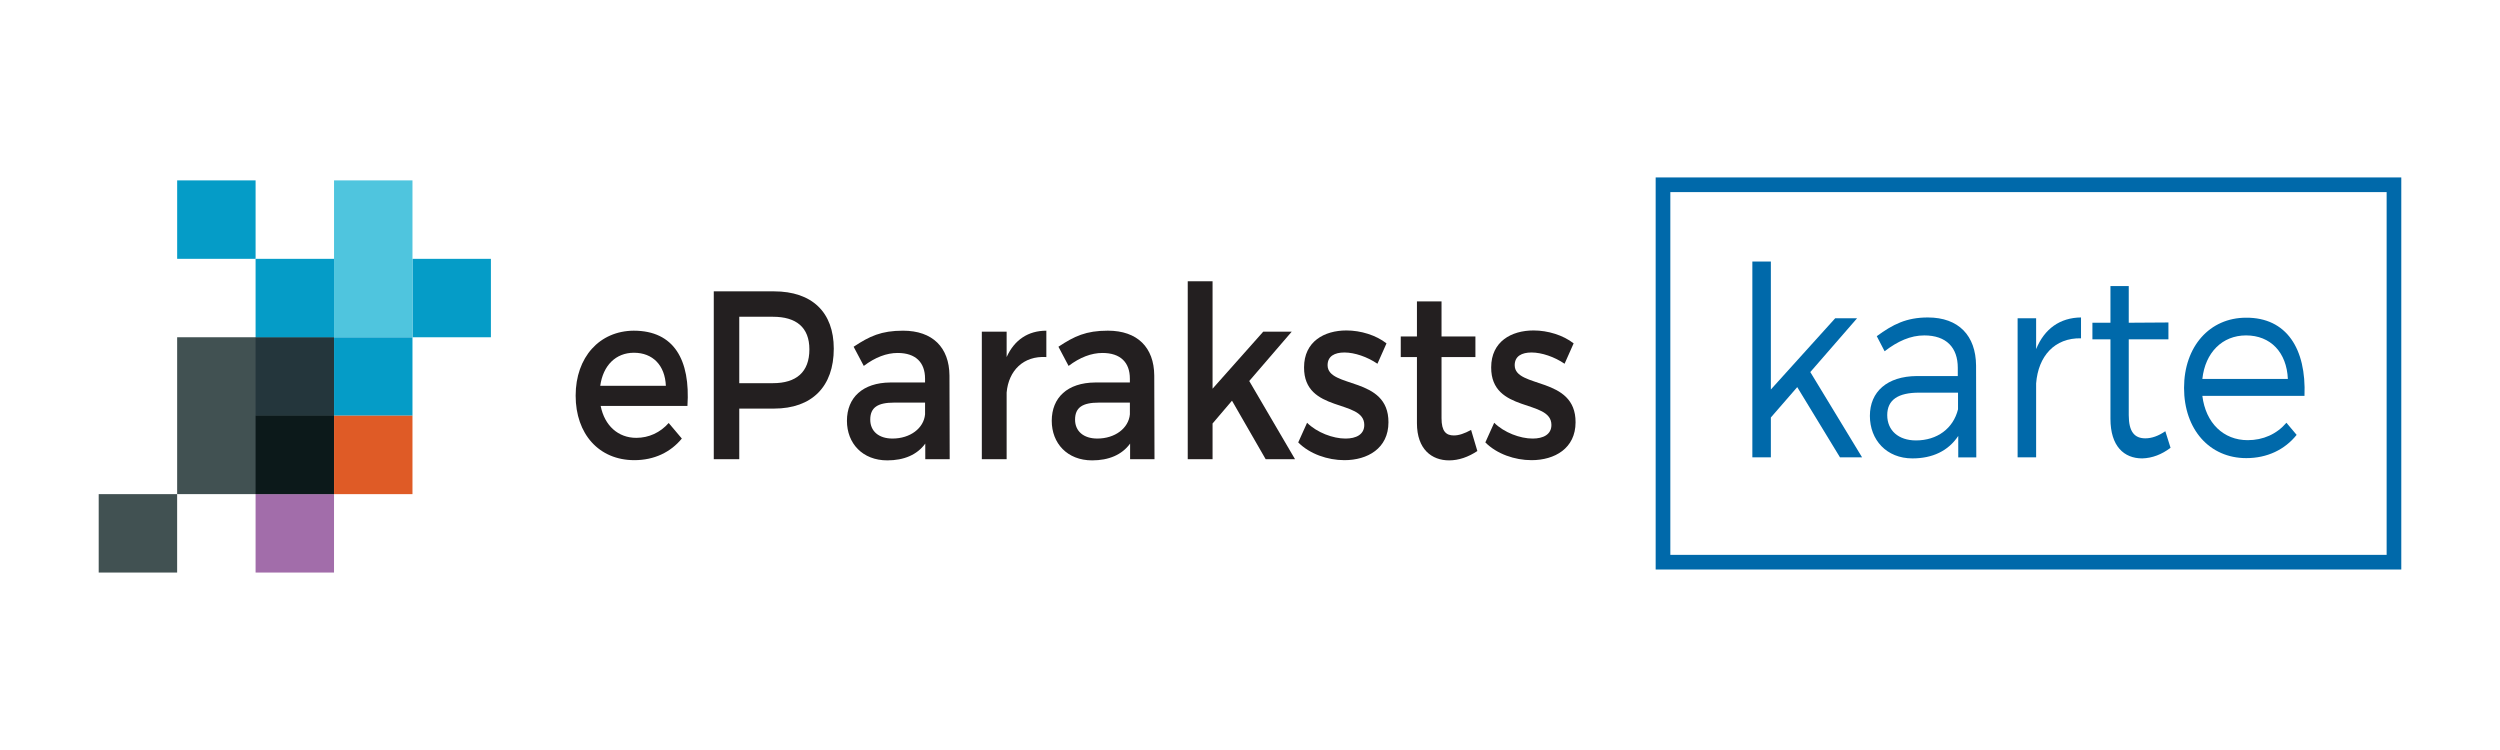 <?xml version="1.0" encoding="utf-8"?>
<!-- Generator: Adobe Illustrator 15.0.0, SVG Export Plug-In . SVG Version: 6.00 Build 0)  -->
<!DOCTYPE svg PUBLIC "-//W3C//DTD SVG 1.1//EN" "http://www.w3.org/Graphics/SVG/1.1/DTD/svg11.dtd">
<svg version="1.1" id="Layer_1" xmlns="http://www.w3.org/2000/svg" xmlns:xlink="http://www.w3.org/1999/xlink" x="0px" y="0px"
	 width="200px" height="60px" viewBox="0 0 200 60" enable-background="new 0 0 200 60" xml:space="preserve">
<g>
	<path fill="#0069AA" d="M132.453,14.195h59.65v31.366h-59.65V14.195z M133.627,44.389h57.304V15.368h-57.304V44.389z"/>
	<path fill="#231F20" d="M54.995,32.477h-6.941c0.311,1.574,1.398,2.551,2.849,2.551c1.002,0,1.917-0.422,2.592-1.188l1.052,1.244
		c-0.899,1.096-2.21,1.729-3.799,1.729c-2.831,0-4.696-2.092-4.696-5.16c0-3.088,1.917-5.179,4.645-5.198
		C53.925,26.455,55.238,28.794,54.995,32.477 M53.269,30.864c-0.069-1.647-1.053-2.644-2.555-2.644c-1.45,0-2.47,1.016-2.694,2.644
		H53.269z"/>
	<path fill="#231F20" d="M61.919,23.308c3.039,0,4.783,1.669,4.783,4.585c0,3.031-1.744,4.794-4.783,4.794h-2.778v4.047h-2.039
		V23.308H61.919 M59.141,30.654h2.692c1.864,0,2.918-0.88,2.918-2.703c0-1.766-1.054-2.61-2.918-2.61h-2.692V30.654z"/>
	<path fill="#231F20" d="M74.021,35.488c-0.655,0.9-1.708,1.342-3.037,1.342c-1.986,0-3.229-1.363-3.229-3.164
		c0-1.861,1.26-3.049,3.47-3.067h2.779v-0.309c0-1.285-0.741-2.053-2.192-2.053c-0.881,0-1.796,0.346-2.71,1.037L68.29,27.74
		c1.278-0.847,2.21-1.285,3.954-1.285c2.365,0,3.695,1.343,3.713,3.585l0.018,6.695h-1.953V35.488 M74.005,33.148v-0.939H71.52
		c-1.296,0-1.9,0.385-1.9,1.361c0,0.922,0.674,1.514,1.779,1.514C72.814,35.084,73.902,34.262,74.005,33.148z"/>
	<path fill="#231F20" d="M80.531,28.564c0.623-1.381,1.729-2.109,3.177-2.109v2.109c-1.846-0.114-3.021,1.092-3.177,2.838v5.332
		h-1.985V26.531h1.985V28.564"/>
	<path fill="#231F20" d="M90.407,35.488c-0.655,0.9-1.708,1.342-3.038,1.342c-1.985,0-3.229-1.363-3.229-3.164
		c0-1.861,1.261-3.049,3.471-3.067h2.779v-0.309c0-1.285-0.742-2.053-2.193-2.053c-0.881,0-1.796,0.346-2.71,1.037l-0.812-1.535
		c1.278-0.847,2.21-1.285,3.954-1.285c2.366,0,3.695,1.343,3.712,3.585l0.019,6.695h-1.952V35.488 M90.391,33.148v-0.939h-2.485
		c-1.296,0-1.901,0.385-1.901,1.361c0,0.922,0.674,1.514,1.779,1.514C89.199,35.084,90.287,34.262,90.391,33.148z"/>
	<polyline fill="#231F20" points="97.005,33.879 97.005,36.734 95.019,36.734 95.019,22.502 97.005,22.502 97.005,31.096 
		101.062,26.531 103.34,26.531 99.939,30.481 103.601,36.734 101.252,36.734 98.559,32.055 97.005,33.879 	"/>
	<path fill="#231F20" d="M110.92,27.47l-0.725,1.63c-0.812-0.554-1.83-0.901-2.642-0.901c-0.776,0-1.346,0.288-1.346,1.018
		c0,1.879,4.886,0.862,4.869,4.565c0,2.092-1.677,3.031-3.523,3.031c-1.346,0-2.781-0.498-3.695-1.42l0.708-1.572
		c0.794,0.785,2.072,1.264,3.073,1.264c0.847,0,1.503-0.322,1.503-1.09c0-2.092-4.836-0.922-4.818-4.605
		c0-2.072,1.623-2.954,3.385-2.954C108.866,26.435,110.091,26.818,110.92,27.47"/>
	<path fill="#231F20" d="M118.188,36.082c-0.725,0.48-1.483,0.748-2.261,0.748c-1.382,0-2.572-0.883-2.572-2.973v-5.293h-1.295
		v-1.649h1.295v-2.801h1.967v2.801h2.711v1.649h-2.711v4.891c0,1.055,0.363,1.381,0.985,1.381c0.413,0,0.846-0.154,1.38-0.441
		L118.188,36.082"/>
	<path fill="#231F20" d="M125.891,27.47l-0.725,1.63c-0.812-0.554-1.832-0.901-2.643-0.901c-0.777,0-1.347,0.288-1.347,1.018
		c0,1.879,4.887,0.862,4.869,4.565c0,2.092-1.675,3.031-3.522,3.031c-1.347,0-2.78-0.498-3.696-1.42l0.708-1.572
		c0.796,0.785,2.072,1.264,3.074,1.264c0.847,0,1.504-0.322,1.504-1.09c0-2.092-4.836-0.922-4.819-4.605
		c0-2.072,1.623-2.954,3.385-2.954C123.836,26.435,125.062,26.818,125.891,27.47"/>
	<polyline fill="#0069AA" points="141.669,33.398 141.669,36.588 140.188,36.588 140.188,20.92 141.669,20.92 141.669,31.16 
		146.818,25.459 148.568,25.459 144.824,29.765 148.967,36.588 147.199,36.588 143.779,30.969 141.669,33.398 	"/>
	<path fill="#0069AA" d="M156.66,34.875c-0.798,1.205-2.07,1.797-3.666,1.797c-2.072,0-3.403-1.479-3.403-3.402
		c0-1.941,1.388-3.166,3.744-3.186h3.288v-0.655c0-1.625-0.912-2.596-2.682-2.596c-1.101,0-2.127,0.464-3.173,1.267l-0.626-1.206
		c1.293-0.947,2.375-1.497,4.085-1.497c2.47,0,3.839,1.457,3.858,3.844l0.018,7.348h-1.443V34.875 M156.642,32.744v-1.332h-3.118
		c-1.67,0-2.545,0.572-2.545,1.797c0,1.223,0.894,2.025,2.3,2.025C154.969,35.234,156.262,34.283,156.642,32.744z"/>
	<path fill="#0069AA" d="M162.89,27.929c0.666-1.626,1.901-2.513,3.591-2.533v1.668c-2.107-0.043-3.42,1.414-3.591,3.61v5.914
		h-1.481V25.459h1.481V27.929"/>
	<path fill="#0069AA" d="M173.644,35.824c-0.703,0.531-1.463,0.826-2.263,0.848c-1.461,0-2.545-0.973-2.545-3.168v-6.356h-1.443
		v-1.329h1.443v-2.935h1.464v2.935l3.174-0.021v1.351H170.3v6.061c0,1.35,0.475,1.857,1.329,1.857c0.514,0,1.046-0.191,1.597-0.57
		L173.644,35.824"/>
	<path fill="#0069AA" d="M184.359,31.668h-8.171c0.266,2.174,1.691,3.545,3.628,3.545c1.236,0,2.319-0.484,3.098-1.393l0.817,0.971
		c-0.949,1.182-2.355,1.859-4.028,1.859c-2.944,0-4.979-2.303-4.979-5.617c0-3.315,2.053-5.617,4.96-5.617
		C182.914,25.396,184.512,27.887,184.359,31.668 M183.029,30.316c-0.095-2.133-1.388-3.483-3.345-3.483
		c-1.9,0-3.269,1.37-3.496,3.483H183.029z"/>
	<rect x="14.172" y="26.98" fill="#415152" width="12.551" height="12.549"/>
	<rect x="20.447" y="26.98" fill="#24363C" width="6.275" height="6.276"/>
	<rect x="26.723" y="26.98" fill="#059CC7" width="6.275" height="6.276"/>
	<rect x="32.998" y="20.707" fill="#059CC7" width="6.274" height="6.274"/>
	<rect x="14.173" y="14.431" fill="#059CC7" width="6.274" height="6.275"/>
	<rect x="26.723" y="14.431" fill="#4FC5DE" width="6.275" height="12.549"/>
	<rect x="20.447" y="39.531" fill="#A26DAA" width="6.275" height="6.273"/>
	<rect x="20.447" y="20.707" fill="#059CC7" width="6.275" height="6.274"/>
	<rect x="7.896" y="39.531" fill="#415152" width="6.275" height="6.273"/>
	<rect x="20.447" y="33.256" fill="#0C191A" width="6.275" height="6.275"/>
	<rect x="26.723" y="33.256" fill="#DF5B26" width="6.275" height="6.275"/>
</g>
</svg>
